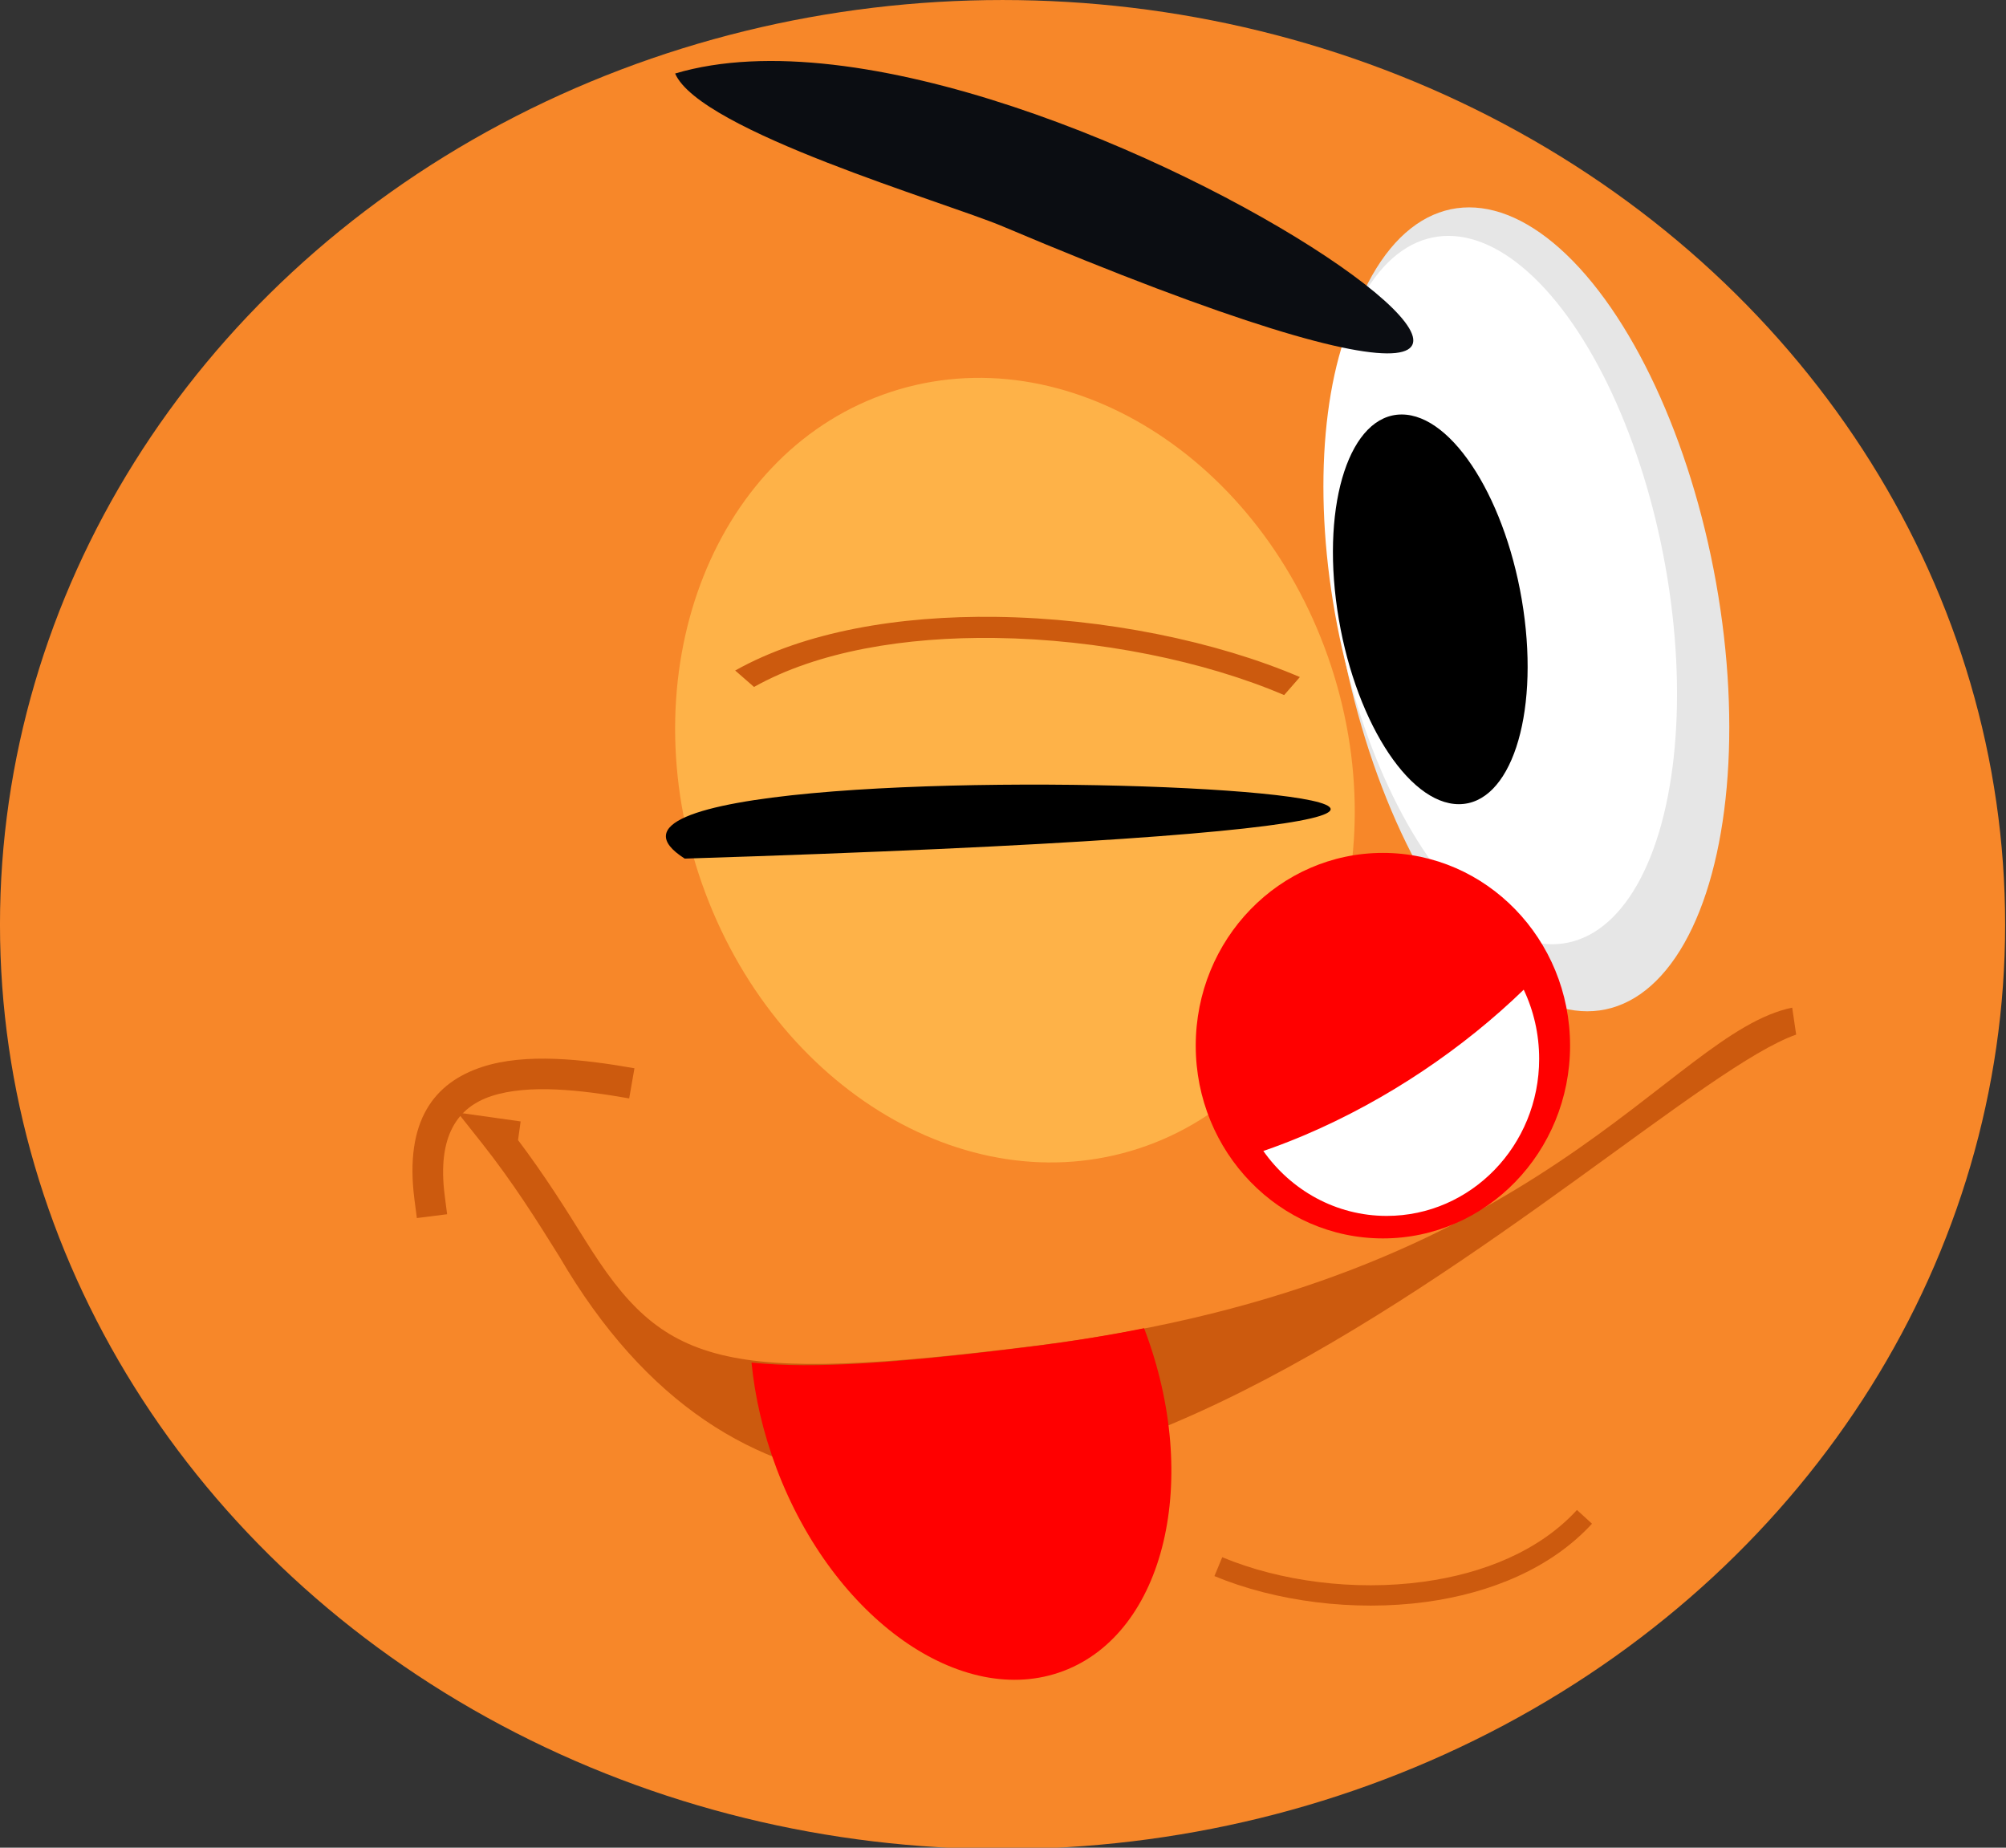 <svg xmlns="http://www.w3.org/2000/svg" fill-rule="evenodd" clip-rule="evenodd" viewBox="0 0 152 140"><rect x="0" y="0" width="152" height="140" fill="#333333" stroke="none"/><ellipse rx="75.968" ry="70.052" cy="70.053" cx="75.967" fill="#f78729"/><path fill="#feb248" mask="url(#imagebot_6)" d="M67.504 29.696c13.235-4.342 28.174 4.968 33.366 20.796 5.19 15.828-1.327 32.178-14.562 36.521-13.236 4.342-28.174-4.969-33.367-20.797-5.192-15.828 1.327-32.178 14.563-36.52z"/><ellipse rx="25.823" transform="matrix(.564 0 .188 1.279 115.796 46.169)" ry="23.812" fill="#e6e6e6"/><ellipse rx="25.823" transform="matrix(.496 0 .165 1.127 113.676 44.709)" ry="23.812" fill="#fff"/><ellipse rx="25.823" transform="matrix(.273 0 .091 .62 108.376 46.169)" ry="23.812"/><path fill="#0b0d12" d="M51.156 5.57c1.878 4.359 20.468 9.741 24.83 11.586 70.434 29.79 3.113-19.888-24.83-11.586z"/><path d="M51.884 65.056c117.95-3.717-16.503-10.498 0 0z"/><path fill="none" d="M32.733 92.147l-.181-1.405c-1.369-10.589 7.813-9.978 15.322-8.658"/><path fill-rule="nonzero" fill="#cc5a0e" d="M31.586 92.292l-.182-1.405c-.776-6.003 1.526-8.861 5.121-10.042 3.3-1.083 7.651-.589 11.549.097l-.399 2.284c-3.612-.634-7.607-1.106-10.434-.177-2.53.831-4.135 2.963-3.543 7.547l.182 1.406-2.294.29z"/><path fill="none" d="M39.291 86.116l-1.911-.268c11.727 14.802 9.037 25.322 40.872 21.322 29.018-3.64 39.158-16.024 59.248-20.19"/><path fill-rule="nonzero" fill="#cc5a0e" d="M37.539 84.701l1.911.269-.196 1.414c2.062 2.736 3.65 5.28 5.098 7.602 5.906 9.464 10.07 10.994 34.414 7.944 38.194-4.8 47.634-23.633 57.034-25.582l.3 2.044c-13.33 4.665-67.439 61.858-93.715 16.818-1.649-2.643-3.479-5.576-5.911-8.646l-1.795-2.265 2.86.402zM92.613 117.99c4.389 1.83 10.007 2.57 15.227 1.86 4.58-.62 8.83-2.36 11.65-5.44l1.14 1.04c-3.09 3.37-7.67 5.26-12.58 5.93-5.49.74-11.404-.04-16.03-1.96l.593-1.43zM97.303 52.666c-6.01-2.572-14.066-4.223-21.875-4.328-6.838-.092-13.464 1.004-18.294 3.712l-1.427-1.245c5.286-2.963 12.435-4.163 19.768-4.065 8.209.11 16.687 1.85 23.02 4.561l-1.192 1.365z"/><path fill="red" d="M86.69 100.64l.035.09c4.304 11.38 1.551 22.97-6.148 25.88-7.698 2.91-17.428-3.96-21.731-15.33-1.023-2.71-1.647-5.43-1.901-8.04 4.704.51 11.28.03 21.223-1.22 3.016-.38 5.851-.84 8.522-1.38z"/><g transform="translate(-25.484 -67.051)"><ellipse rx="14.182" ry="14.605" cy="146.28" cx="130.27" fill="red"/><path fill="#fff" mask="url(#imagebot_4)" d="M140.94 142.04c.75 1.58 1.17 3.36 1.17 5.24 0 6.57-5.17 11.9-11.55 11.9-3.84 0-7.25-1.94-9.35-4.92 1.03-.35 2.08-.76 3.15-1.21 6.27-2.67 12.03-6.6 16.58-11.01z"/></g></svg>